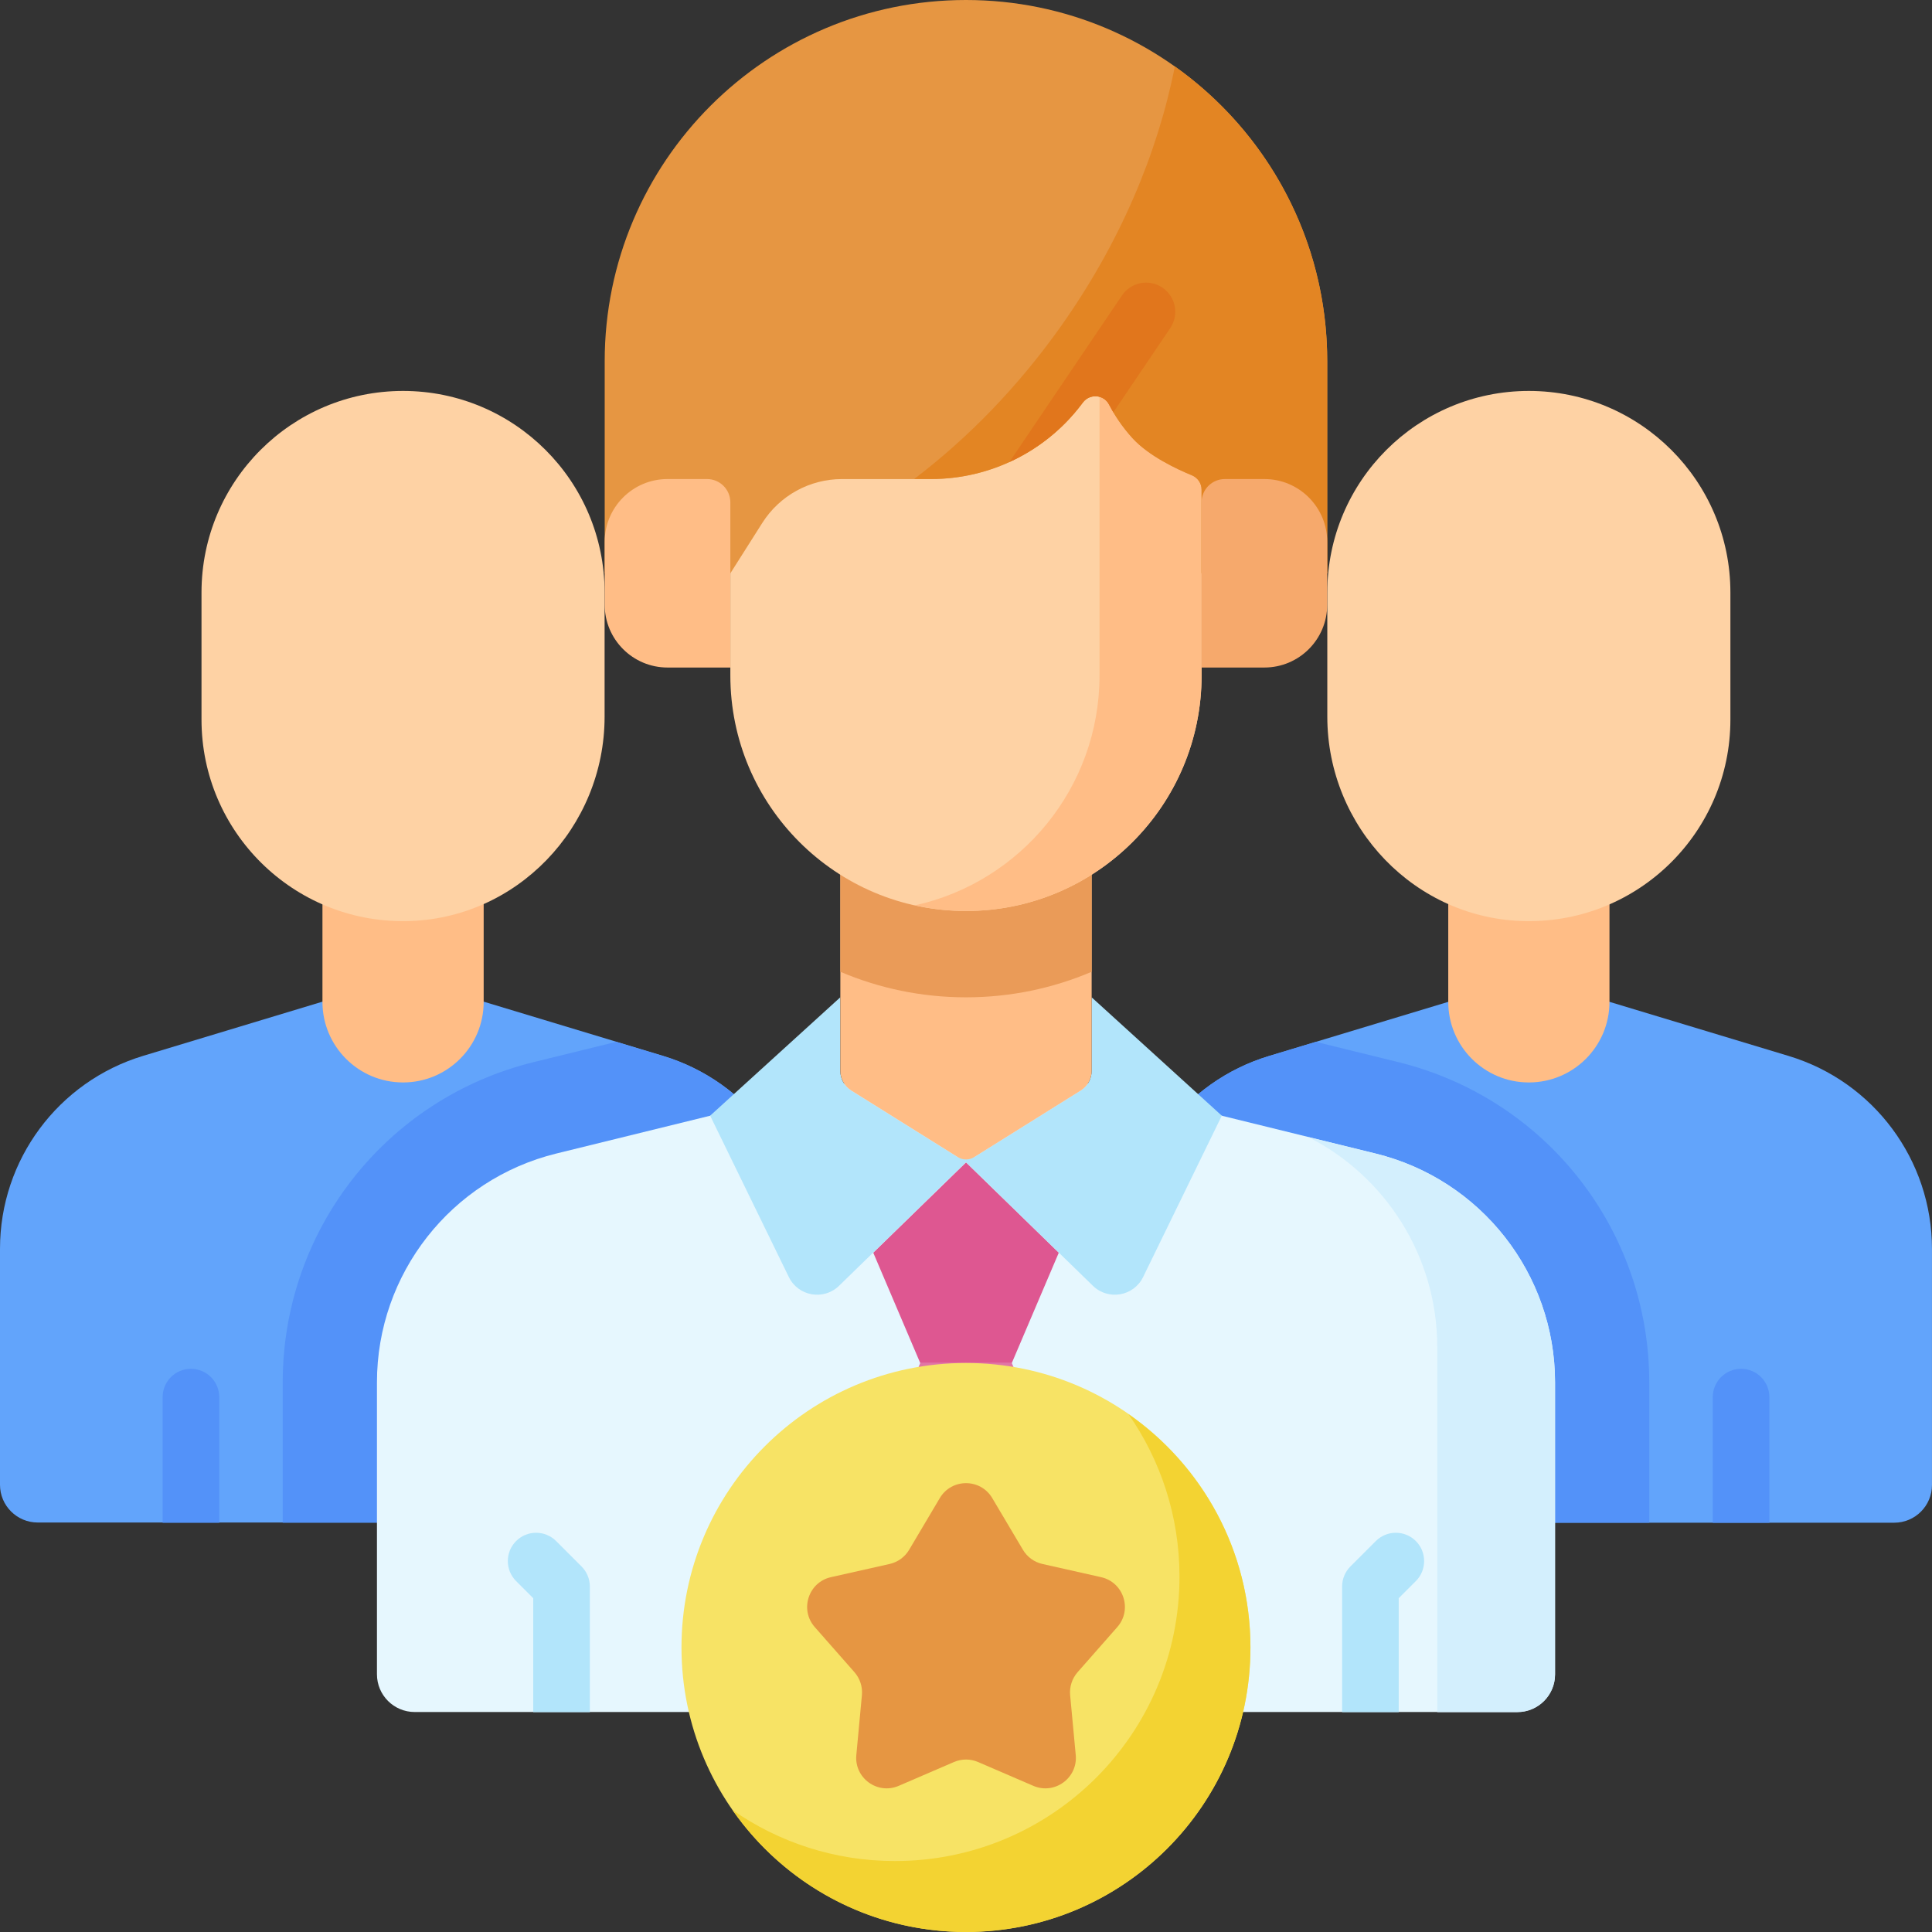 <svg xmlns="http://www.w3.org/2000/svg" width="80" height="80" viewBox="0 0 80 80" fill="none"><rect x="0" y="0" width="80" height="80" fill="#333333" stroke="none"/><g clip-path="url(#clip0_2290_198)"><path d="M0 61.482C0 62.345 0.7 63.044 1.562 63.044H33.383V51.706C33.383 48.028 30.973 44.783 27.45 43.719L20.029 41.477H13.352L5.932 43.719C2.41 44.783 0 48.028 0 51.706L0 61.482Z" fill="#62A4FB"></path><path d="M11.707 57.242C11.707 50.937 15.983 45.483 22.106 43.978L25.513 43.141L27.45 43.726C30.972 44.789 33.382 48.035 33.382 51.714V63.052H11.707V57.242Z" fill="#5392F9"></path><path d="M16.69 44.822C18.533 44.822 20.028 43.328 20.028 41.485V35.953L13.352 35.965V41.485C13.351 43.328 14.846 44.822 16.69 44.822Z" fill="#FFBD86"></path><path d="M25.035 24.532V29.674C25.035 34.26 21.386 38.083 16.8 38.142C12.14 38.203 8.344 34.444 8.344 29.798V24.532C8.344 19.924 12.08 16.188 16.689 16.188C21.298 16.188 25.035 19.924 25.035 24.532Z" fill="#FED2A4"></path><path d="M59.97 41.484L52.549 43.726C49.027 44.79 46.617 48.035 46.617 51.715V63.052H78.437C79.3 63.052 79.999 62.352 79.999 61.489V51.715C79.999 48.035 77.589 44.79 74.067 43.726L66.646 41.484H59.97Z" fill="#62A4FB"></path><path d="M68.292 57.242C68.292 50.937 64.016 45.483 57.893 43.978L54.486 43.141L52.549 43.726C49.027 44.789 46.617 48.035 46.617 51.714V63.052H68.292V57.242Z" fill="#5392F9"></path><path d="M63.307 44.822C61.463 44.822 59.969 43.328 59.969 41.485V35.953L66.645 35.965V41.485C66.645 43.328 65.151 44.822 63.307 44.822Z" fill="#FFBD86"></path><path d="M54.961 24.532V29.674C54.961 34.26 58.609 38.083 63.196 38.142C67.856 38.203 71.652 34.444 71.652 29.798V24.532C71.652 19.924 67.916 16.188 63.307 16.188C58.697 16.188 54.961 19.924 54.961 24.532Z" fill="#FED2A4"></path><path d="M34.796 44.875L23.037 47.765C18.675 48.837 15.609 52.748 15.609 57.239V69.329C15.609 70.192 16.309 70.891 17.172 70.891H62.827C63.69 70.891 64.39 70.192 64.39 69.329V57.239C64.39 52.748 61.324 48.837 56.962 47.765L45.203 44.875H34.796V44.875Z" fill="#E6F7FE"></path><path d="M41.895 56.444L43.842 51.872L40.001 48.133L36.16 51.872L38.107 56.444H41.895Z" fill="#DE5791"></path><path d="M41.895 56.438L43.842 61.009H36.16L38.107 56.438H41.895Z" fill="#E175A5"></path><path d="M56.964 47.77L54.18 47.086C57.397 48.721 59.514 52.05 59.514 55.781V70.896H62.829C63.692 70.896 64.392 70.197 64.392 69.334V57.244C64.392 52.753 61.325 48.842 56.964 47.77Z" fill="#D3EFFD"></path><path d="M45.203 41.297L50.592 46.198L47.333 52.881C46.944 53.677 45.891 53.861 45.256 53.243L40 48.126V47.913H40.341L44.749 45.158C45.032 44.981 45.203 44.672 45.203 44.339V41.297Z" fill="#B2E5FB"></path><path d="M34.794 41.297L29.406 46.198L32.665 52.881C33.053 53.677 34.107 53.861 34.742 53.243L39.998 48.126V47.913H39.657L35.248 45.158C34.966 44.981 34.794 44.672 34.794 44.339V41.297Z" fill="#B2E5FB"></path><path d="M44.749 45.158L40.341 47.913C40.133 48.043 39.868 48.043 39.659 47.913L35.251 45.158C34.968 44.981 34.797 44.672 34.797 44.339V36.094H45.203V44.339C45.203 44.672 45.032 44.982 44.749 45.158Z" fill="#FFBD86"></path><path d="M34.797 40.239C36.396 40.92 38.155 41.297 40 41.297C41.845 41.297 43.604 40.92 45.203 40.239V36.094H34.797V40.239Z" fill="#EA9B58"></path><path d="M30.242 15.305V27.966C30.242 33.354 34.61 37.722 39.998 37.722C45.386 37.722 49.754 33.354 49.754 27.966V15.305H30.242Z" fill="#FED2A4"></path><path d="M45.529 15.305V27.966C45.529 32.628 42.258 36.523 37.887 37.489C38.568 37.64 39.274 37.722 40.001 37.722C45.389 37.722 49.757 33.354 49.757 27.966V15.305H45.529Z" fill="#FFBD86"></path><path d="M25.039 14.959V23.74H30.242L31.567 21.65C32.283 20.521 33.527 19.837 34.863 19.837H38.558C40.993 19.837 43.289 18.701 44.766 16.763L44.843 16.662C45.127 16.288 45.708 16.333 45.924 16.751C46.135 17.16 46.447 17.654 46.894 18.145C47.57 18.886 48.74 19.432 49.353 19.683C49.595 19.782 49.755 20.017 49.755 20.279V23.739H54.958V14.959C54.958 6.697 48.26 0 39.998 0C31.737 0 25.039 6.697 25.039 14.959Z" fill="#E69642"></path><path d="M48.648 2.75C47.93 6.374 46.356 10.094 43.915 13.532C42.141 16.031 40.074 18.146 37.855 19.834H38.557C40.993 19.834 43.288 18.698 44.765 16.761L44.842 16.659C45.127 16.286 45.707 16.331 45.923 16.748C46.134 17.158 46.446 17.652 46.893 18.142C47.569 18.883 48.739 19.429 49.352 19.68C49.594 19.78 49.754 20.014 49.754 20.276V23.737H54.957V14.956C54.957 9.918 52.466 5.461 48.648 2.75Z" fill="#E38523"></path><path d="M52.355 27.641H49.754V20.802C49.754 20.268 50.186 19.836 50.72 19.836H52.355C53.792 19.836 54.957 21.001 54.957 22.438V25.039C54.957 26.476 53.792 27.641 52.355 27.641Z" fill="#F6A96C"></path><path d="M27.641 27.641H30.242V20.802C30.242 20.268 29.81 19.836 29.276 19.836H27.641C26.204 19.836 25.039 21.001 25.039 22.438V25.039C25.039 26.476 26.204 27.641 27.641 27.641Z" fill="#FFBD86"></path><path d="M39.998 79.997C46.504 79.997 51.778 74.723 51.778 68.217C51.778 61.711 46.504 56.438 39.998 56.438C33.493 56.438 28.219 61.711 28.219 68.217C28.219 74.723 33.493 79.997 39.998 79.997Z" fill="#F7E365"></path><path d="M46.727 58.555C48.057 60.462 48.84 62.781 48.84 65.283C48.84 71.788 43.566 77.062 37.06 77.062C34.558 77.062 32.24 76.28 30.332 74.95C32.461 78.002 35.995 80.001 39.999 80.001C46.505 80.001 51.778 74.727 51.778 68.221C51.778 64.218 49.779 60.683 46.727 58.555Z" fill="#F3D332"></path><path d="M39.501 72.962L37.216 73.947C36.335 74.327 35.37 73.625 35.459 72.671L35.69 70.193C35.722 69.847 35.61 69.503 35.381 69.242L33.737 67.373C33.104 66.653 33.473 65.517 34.408 65.307L36.837 64.761C37.176 64.685 37.468 64.472 37.646 64.173L38.915 62.033C39.404 61.208 40.598 61.208 41.087 62.033L42.357 64.173C42.534 64.472 42.827 64.685 43.166 64.761L45.594 65.307C46.529 65.517 46.898 66.653 46.265 67.373L44.621 69.242C44.392 69.503 44.28 69.847 44.312 70.193L44.544 72.671C44.633 73.625 43.667 74.327 42.786 73.947L40.501 72.962C40.182 72.824 39.821 72.824 39.501 72.962Z" fill="#E69642"></path><path d="M7.906 56.68C7.259 56.68 6.734 57.204 6.734 57.852V63.055H9.078V57.852C9.078 57.204 8.553 56.68 7.906 56.68Z" fill="#5392F9"></path><path d="M72.094 56.68C71.446 56.68 70.922 57.204 70.922 57.852V63.055H73.266V57.852C73.266 57.204 72.741 56.68 72.094 56.68Z" fill="#5392F9"></path><path d="M48.134 11.91C47.581 11.537 46.831 11.682 46.458 12.235L41.833 19.078C41.821 19.095 41.811 19.113 41.801 19.13C42.954 18.604 43.977 17.8 44.766 16.765L44.843 16.664C45.128 16.29 45.709 16.335 45.924 16.753C45.977 16.855 46.036 16.962 46.101 17.073L48.458 13.586C48.831 13.034 48.686 12.284 48.134 11.91Z" fill="#E1761C"></path><path d="M58.627 63.812C58.169 63.354 57.427 63.354 56.97 63.812L55.917 64.864C55.698 65.084 55.574 65.382 55.574 65.693V70.897H57.918V66.178L58.627 65.469C59.085 65.012 59.085 64.27 58.627 63.812Z" fill="#B2E5FB"></path><path d="M23.028 63.812C22.57 63.354 21.828 63.354 21.371 63.812C20.913 64.27 20.913 65.012 21.371 65.469L22.08 66.178V70.896H24.424V65.693C24.424 65.382 24.3 65.084 24.08 64.864L23.028 63.812Z" fill="#B2E5FB"></path></g><defs><clipPath id="clip0_2290_198"><rect width="80" height="80" fill="white"></rect></clipPath></defs></svg>